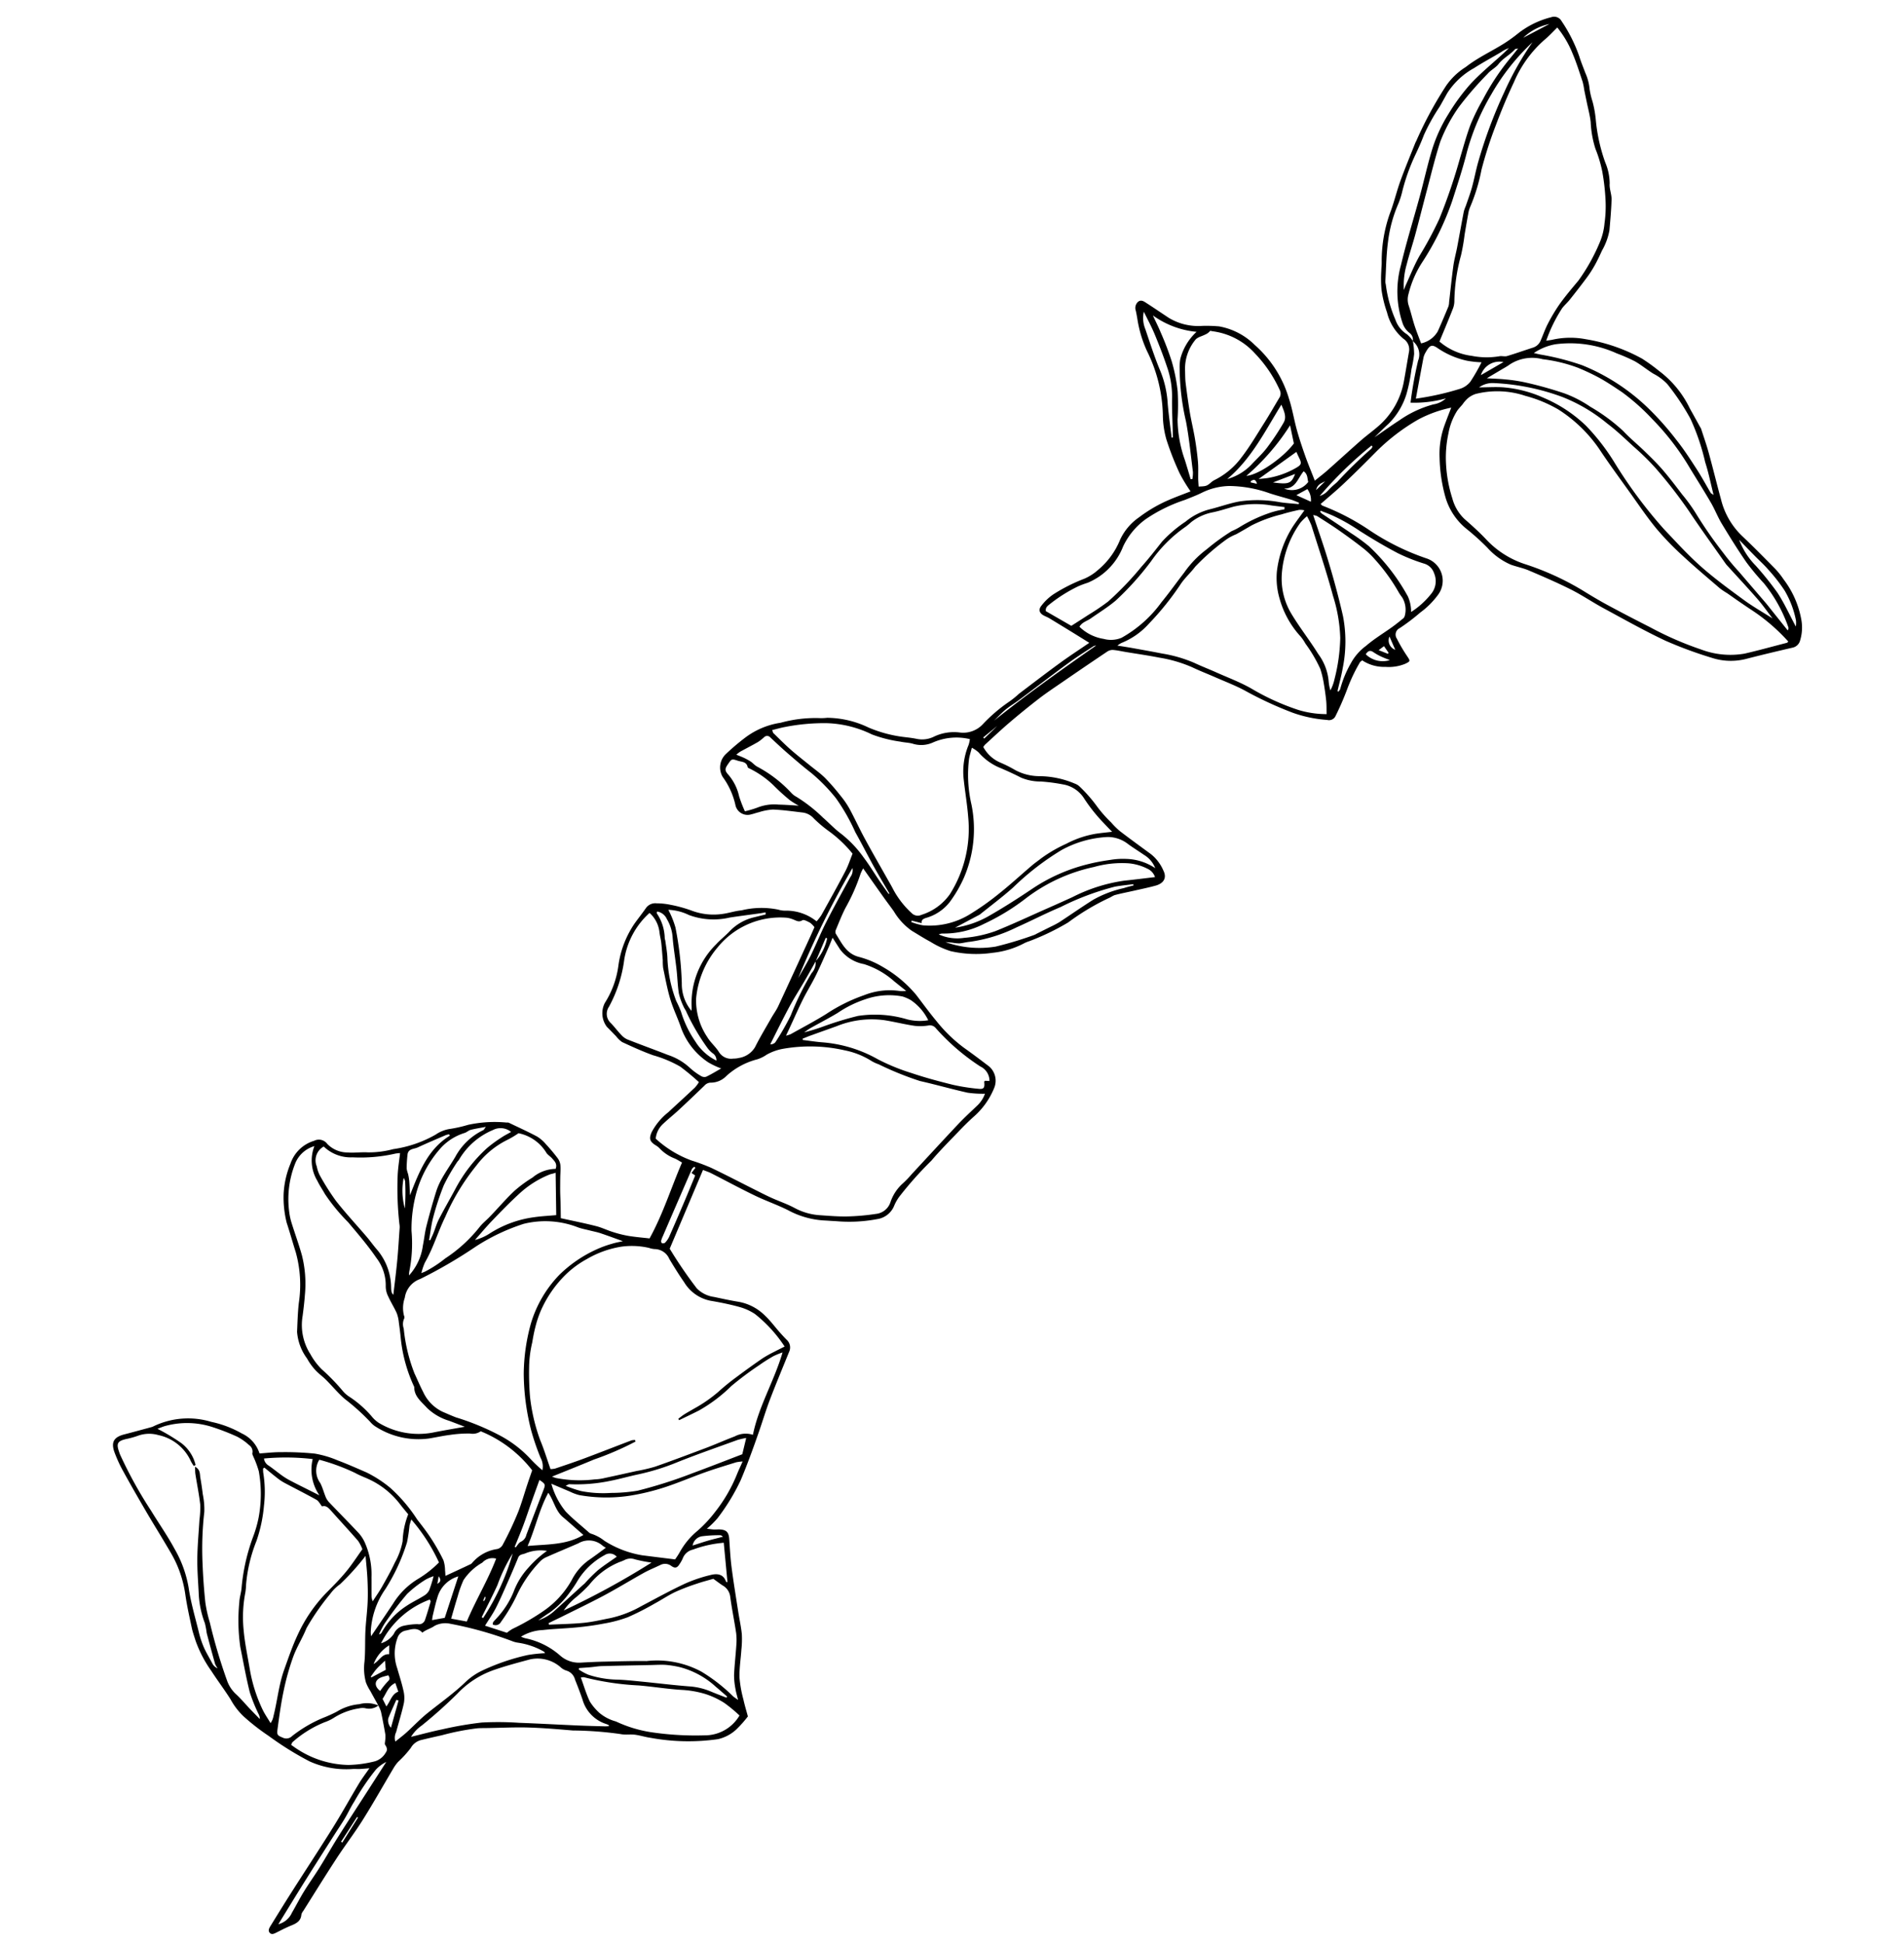 <svg xmlns="http://www.w3.org/2000/svg" width="162.02" height="165.4" viewBox="0 0 162.02 165.4">
  <path id="Path_94175" data-name="Path 94175" d="M511,541.534a3.467,3.467,0,0,0,.439.264,16.179,16.179,0,0,1,2.77,1.526c.569.359,1.175.657,1.772.971a.445.445,0,0,0,.34.051c.835-.436,1.758-.733,2.139-1.769a7.764,7.764,0,0,1,1.054-2,10.442,10.442,0,0,1,2.6-2.6c.787-.5,1.592-.983,2.36-1.516a12.564,12.564,0,0,0,2.475-2.14c.579-.683,1.18-1.348,1.783-2.01a1.614,1.614,0,0,1,1.78-.288,6.489,6.489,0,0,1,2.352,1.983c.368.492.767.963,1.172,1.425.736.84,1.454,1.7,2.242,2.492a30.661,30.661,0,0,0,2.825,2.995,3.757,3.757,0,0,0,.685.474,1.848,1.848,0,0,1,1.04,1.568,12.757,12.757,0,0,1-.137,3.518c-.035.278-.082.553-.123.83a7.318,7.318,0,0,1-1.051,2.962c-.593.917-1.032,1.932-1.592,2.872-.713,1.2-1.483,2.361-2.221,3.544-.125.2-.215.423-.335.664l6.427,3.405a37.7,37.7,0,0,0,3.559-2,2.526,2.526,0,0,0,.856-1.393c.208-.687.425-1.372.6-2.068a4.211,4.211,0,0,1,1.371-2.127c.458-.411.994-.733,1.491-1.1.241-.178.48-.36.71-.552a.878.878,0,0,1,1.052-.112c1.293.661,2.579,1.336,3.885,1.971.86.418,1.752.771,2.626,1.163.709.317,1.415.64,2.116.975.629.3,1.255.608,1.87.936A17.615,17.615,0,0,1,565,558.707a7.681,7.681,0,0,1,.806.976c.054-.273.095-.43.116-.59.023-.178.016-.36.044-.537.085-.535.313-.7.86-.695.815.014,1.632.044,2.446.011,1.273-.053,2.545-.151,3.817-.235.636-.042,1.272-.13,1.908-.137a8.092,8.092,0,0,1,1.3.15c.789.122,1.572.321,2.364.369a10.287,10.287,0,0,0,1.893-.17c.491-.063.976-.167,1.464-.253a9.9,9.9,0,0,1,1.019,1.081,3.385,3.385,0,0,1,.685,1.63,17.751,17.751,0,0,1-.611,5.687c-.1.445-.286.872-.383,1.318-.086.4-.042.832-.162,1.217a30.389,30.389,0,0,0-.655,4.005c-.212,1.235-.432,2.47-.578,3.713-.135,1.145-.177,2.3-.259,3.452-.021.3-.052.6-.058.9a21.08,21.08,0,0,0,.327,3.076q.114.886.247,1.769a1.4,1.4,0,0,0,.6.963,9.353,9.353,0,0,1,1.085,1.176,3.328,3.328,0,0,0,.492.432c1.372.987,2.769,1.94,4.117,2.959,1.063.8,2.052,1.707,3.1,2.53,1.392,1.093,2.811,2.152,4.22,3.223a.808.808,0,0,0,.3.19c.54.09.705.485.845.938s.325.9.5,1.339c.076.194.151.4-.043.542s-.386.014-.545-.1c-.926-.69-1.853-1.379-2.769-2.082-1.719-1.32-3.419-2.666-5.15-3.97-1.144-.861-2.335-1.659-3.494-2.5-.417-.3-.8-.654-1.247-1.022,0,.281,0,.526-.006.769s-.054.477-.055.716a7.562,7.562,0,0,1-.964,3.539,26.955,26.955,0,0,1-2.469,3.287,18.564,18.564,0,0,1-1.826,1.964,5.811,5.811,0,0,1-1.543.983c-.865.445-1.69.965-2.55,1.42a10.477,10.477,0,0,1-2.685,1.115c-.368.078-.735.178-1.107.224-.95.117-1.9.247-2.855.3a9.766,9.766,0,0,0-2.793.556c-.56.2-1.1.471-1.637.729-.967.463-1.923.951-2.893,1.409-1.186.56-2.374,1.115-3.575,1.642a11.517,11.517,0,0,1-1.738.623c-.868.224-1.268-.081-1.415-.965-.131-.785-.275-1.568-.414-2.351a.88.88,0,0,0-.048-.171,6.776,6.776,0,0,1,.043-4.948,9.005,9.005,0,0,1,1.212-2.509,2.811,2.811,0,0,1,1.823-1.349c.014-.611-.008-1.2.048-1.791a25.1,25.1,0,0,1,.377-2.895,8.7,8.7,0,0,1,.737-1.877c.386-.806.82-1.589,1.247-2.375a10.324,10.324,0,0,1,1.463-1.876,13.215,13.215,0,0,1,2.907-2.068c.566-.37,1.138-.735,1.734-1.051a17.064,17.064,0,0,1,1.9-.865,2.908,2.908,0,0,1,.887-.062c.135-.005.27,0,.457.008-.276-.764-.534-1.484-.8-2.2a.35.35,0,0,0-.093-.151,3.438,3.438,0,0,1-1-2.236.712.712,0,0,0-.347-.517,28.255,28.255,0,0,0-2.666-1.551c-.732-.358-1.5-.647-2.246-.97-.384-.165-.765-.338-1.153-.511a10.582,10.582,0,0,0-3.689,4.071,1.2,1.2,0,0,1,.113.919,10.3,10.3,0,0,0-.034,1.722c.023.6.1,1.19.147,1.785a6.739,6.739,0,0,1-1.376,4.416,1.933,1.933,0,0,1-.47.459,18.682,18.682,0,0,0-2.133,1.99c-.543.526-1.177.956-1.758,1.445-.32.269-.593.6-.926.847a5.022,5.022,0,0,1-1.018.6,4.388,4.388,0,0,1-2.331.65c-.81-.106-1.624-.2-2.424-.36a10.346,10.346,0,0,0-4.329-.121c-.854.191-1.715.348-2.566.55a8.831,8.831,0,0,1-2.493.045,7.7,7.7,0,0,1-2.49-.8,3.047,3.047,0,0,1-1.768-2.177.884.884,0,0,1,.359-1.089,2.4,2.4,0,0,0,.878-1.657c.1-.56.057-1.147.142-1.712a8.019,8.019,0,0,0-.085-2.185,10.167,10.167,0,0,0-.918-3.708,2.875,2.875,0,0,1-.377-1.306,11.587,11.587,0,0,0-.211-1.526,10.692,10.692,0,0,1,.094-3.272.5.5,0,0,1,.027-.175c.455-.769.894-1.549,1.383-2.3a3.132,3.132,0,0,1,.725-.7,15.085,15.085,0,0,1,1.273-.891,1.207,1.207,0,0,1,.609-.175c.357,0,.713.071,1.069.107s.715.07,1.073.1.715.037,1.072.06c.414.026.827.059,1.276.092.319-1.012.6-1.981.933-2.933.161-.466.425-.895.613-1.353a9.863,9.863,0,0,0,.45-1.289c.157-.614.263-1.241.377-1.8-1.974-1.325-4.127-2.2-6.193-3.314-.164.241-.3.411-.4.6a3.518,3.518,0,0,1-.971,1.2,1.52,1.52,0,0,0-.284.307c-.37.489-.628.525-1.154.234a5.368,5.368,0,0,1-1.554-1.551c-.632-.811-1.253-1.63-1.892-2.436a2.961,2.961,0,0,0-.432-.383,20.693,20.693,0,0,0-1.456,1.473,10.146,10.146,0,0,0-1.162,2.215c-.4.863-.872,1.7-1.346,2.523a2.14,2.14,0,0,1-.539.469c-.289.239-.583.471-.867.714a1.923,1.923,0,0,1-2.033,0,7.817,7.817,0,0,0-3-1.416,8.348,8.348,0,0,1-3.511-1.694c-.42-.358-.818-.741-1.243-1.093a.97.97,0,0,1-.313-.917,5.965,5.965,0,0,1,.224-1.161,11.643,11.643,0,0,1,.637-1.727,5.294,5.294,0,0,0,.527-2.667c-.026-.534-.162-1.065-.16-1.6a7.107,7.107,0,0,1,.212-3.128,1.942,1.942,0,0,0,.141-.638,4.119,4.119,0,0,1,1.134-2.519,4.29,4.29,0,0,0-.5-.459c-1.17-.792-2.34-1.586-3.53-2.349-.449-.288-.95-.494-1.438-.744a10.554,10.554,0,0,0-2.127,1.894,10.939,10.939,0,0,1-1.145,1.13,1.522,1.522,0,0,0-.579.871c-.173.839-.371,1.676-.48,2.524a4.923,4.923,0,0,0,.126,1.232c.029.217.093.429.12.646a1.055,1.055,0,0,1-.93,1.276,6.4,6.4,0,0,0-2.456.868,1.577,1.577,0,0,1-1.891-.413,19.324,19.324,0,0,1-1.246-1.751,6.63,6.63,0,0,1-1.021-3.148,11.154,11.154,0,0,1-.114-3.275,4.485,4.485,0,0,0,.039-.717,8.275,8.275,0,0,1,1.134-3.43,11.143,11.143,0,0,0,1.084-3.024c.068-.332.138-.664.236-.987a2.262,2.262,0,0,0-.067-1.469,3.942,3.942,0,0,1-.152-2.237,2.284,2.284,0,0,0-.522-1.975,13.544,13.544,0,0,1-1.733-2.425,7.8,7.8,0,0,0-.594-.882c-.774-1.23-1.555-2.457-2.305-3.7-.509-.844-.972-1.715-1.492-2.639-.353.472-.67.893-.985,1.316q-.692.933-1.38,1.871c-.094.128-.168.271-.249.408-.251.424-.575.507-.908.169a4.373,4.373,0,0,1-.853-1.077,14.438,14.438,0,0,1-1.085-2.709,4.277,4.277,0,0,0-.653-1.261,6.523,6.523,0,0,0-2.409-2.1,4.752,4.752,0,0,1-1.743-1.761,12.239,12.239,0,0,1-1.226-2.577c-.221-.656-.4-1.328-.594-1.987a13.927,13.927,0,0,1-1.6.788,24.178,24.178,0,0,1-2.971.874,7.839,7.839,0,0,1-2.141.118,12.825,12.825,0,0,0-5.494.869,10.258,10.258,0,0,1-2.8.582c-.238.019-.477.04-.713.072a.7.7,0,0,1-.744-.269c-.174-.272.025-.5.183-.7.465-.6.943-1.182,1.413-1.775a4.847,4.847,0,0,0,.929-2.781,11.954,11.954,0,0,1,.168-1.425,5.721,5.721,0,0,1,1.831-2.874,9.792,9.792,0,0,1,4.826-2.511c.889-.209,1.812-.27,2.712-.437.761-.142,1.515-.325,2.265-.519.691-.179,1.373-.4,2.151-.623-.272-.4-.508-.778-.771-1.134-.757-1.023-1.533-2.033-2.286-3.059-.366-.5-.684-1.031-1.045-1.533a6.586,6.586,0,0,0-3.706-2.576c-.787-.217-1.579-.416-2.368-.625a1.087,1.087,0,0,0-1.19.357,4.222,4.222,0,0,1-2.361,1.2,10.013,10.013,0,0,1-1.951.3,10.659,10.659,0,0,1-1.6-.122c-.257-.025-.511-.084-.769-.1a12.092,12.092,0,0,1-4.3-1.175c-.8-.367-1.634-.645-2.428-1.015-1.046-.486-2.068-1.022-3.1-1.539-.088-.044-.166-.11-.256-.15a32.661,32.661,0,0,1-4.33-2.86,5.713,5.713,0,0,1-1.481-1.837c-.735-1.124-1.163-2.395-1.787-3.569a12.924,12.924,0,0,0-.677-1.122,7.511,7.511,0,0,1-1.121-2.92.723.723,0,0,1,.406-.846,12.866,12.866,0,0,1,3.139-1.245c.487-.106.963-.258,1.444-.391a4.277,4.277,0,0,1,1.395-.238,6.381,6.381,0,0,0,1.059-.154,9.239,9.239,0,0,1,1.544-.142,14.746,14.746,0,0,0,3.722-.486,4.64,4.64,0,0,1,1.822-.219c.437.079.914-.091,1.362-.042.87.1,1.734.259,2.6.408a5.389,5.389,0,0,1,1.667.785c.417.234.831.477,1.226.746a9.825,9.825,0,0,1,.986.773c.579.513,1.144,1.041,1.706,1.574.231.219.421.482.656.7a12.645,12.645,0,0,0,2.646,1.6c-.018-.246-.015-.424-.046-.6a7,7,0,0,1,.214-2.767,14.912,14.912,0,0,1,2.059-4.618,15.415,15.415,0,0,1,1.171-1.353,8.675,8.675,0,0,1,3.417-2.335c.544-.248,1.091-.487,1.637-.73a.941.941,0,0,1,.164-.074c.7-.159,1.391-.338,2.095-.467,1.352-.248,2.711-.454,4.063-.7a6.418,6.418,0,0,0,3.207-1.493c1-.889,2.033-1.741,3.065-2.592a6.928,6.928,0,0,1,.948-.626,7.988,7.988,0,0,1,3.534-1.2,3.746,3.746,0,0,1,1.759.256.837.837,0,0,1,.557.705c.187,1.322.381,2.643.6,3.96a5.24,5.24,0,0,1-.355,2.989,34.794,34.794,0,0,1-1.784,3.773c-.99,1.7-2.107,3.332-3.194,4.977-.591.9-1.275,1.732-1.838,2.643-.688,1.114-1.309,2.27-1.926,3.425-.252.471-.4.995-.624,1.483a5.742,5.742,0,0,1-1.63,1.88,20.724,20.724,0,0,0-1.662,1.541,5.4,5.4,0,0,1-3.033,1.649,13.466,13.466,0,0,1-3.264.182,7.159,7.159,0,0,1-2.717-.658c-.47-.219-.934-.45-1.448-.7a10.383,10.383,0,0,0,.766,2.889,17.076,17.076,0,0,0,2.356,3.731c.847,1,1.688,2,2.5,3.027.545.684,1.042,1.407,1.578,2.138.063-.061.136-.1.164-.165a19.786,19.786,0,0,1,2.406-3.767,20.537,20.537,0,0,0,2.816-4.62,2,2,0,0,1,3.216-.694,6.931,6.931,0,0,1,1.331,1.6,16.938,16.938,0,0,1,1.175,1.867.605.605,0,0,0,.863.316,13.115,13.115,0,0,0,1.561-.74c.437-.236.455-.259.634.21a3.662,3.662,0,0,1,.118,1.7,3.379,3.379,0,0,1-.726,1.928c.063.089.095.171.154.211a14.46,14.46,0,0,0,2.216,1.294,23.716,23.716,0,0,1,2.2,1.2.611.611,0,0,1,.221.7,11.058,11.058,0,0,1-.852,2.843,31.6,31.6,0,0,1-2.282,3.975c-.484.749-.877,1.558-1.306,2.343-.344.629-.659,1.275-1.023,1.891a11.6,11.6,0,0,0-1.062,2.72c-.267.918-.482,1.85-.721,2.776-.094.367-.213.729-.276,1.1a.83.83,0,0,0,.1.5q1.14,2.067,2.305,4.121c.382.676.754,1.359,1.173,2.012q.87,1.356,1.806,2.67c.542.761,1.123,1.494,1.69,2.237a1.433,1.433,0,0,0,.189.17,2.968,2.968,0,0,0,1.457-1.343,10.726,10.726,0,0,1,.743-1.2,4.391,4.391,0,0,0,.692-2.016,7.81,7.81,0,0,1,.877-2.9,1.219,1.219,0,0,1,.267-.384,12.279,12.279,0,0,1,1.877-1.376,10.794,10.794,0,0,0,1.434-1.062,6.375,6.375,0,0,0,.809-.688c.739-.808,1.457-1.634,2.178-2.458a3.627,3.627,0,0,1,1.5-.932c.621-.239,1.065.073,1.195.781.108.588.177,1.183.258,1.775.078.571.137,1.146.233,1.714.036.21.172.4.231.609a20.068,20.068,0,0,0,1.751,3.588,20.661,20.661,0,0,1,1.3,3.438,2.877,2.877,0,0,0,.118.4,7.393,7.393,0,0,1,.593,2.795,9.7,9.7,0,0,1-.454,3.545,7.536,7.536,0,0,1-.941,1.64c-.334.515-.711,1-1.072,1.5a5.367,5.367,0,0,1-1.78,1.376c-.409.239-.808.493-1.216.733C512.8,540.487,511.945,540.983,511,541.534Zm7.512,4.722a4.173,4.173,0,0,0-1.849-1.146l-.064.111,1.914,1.021c.521.358,1.047.711,1.564,1.076.713.5,1.4,1.04,2.133,1.518.988.648,2,1.255,3.007,1.879a.52.52,0,0,0-.136-.448,22.3,22.3,0,0,0-2.151-1.5,24.5,24.5,0,0,1-3.443-2.087A1.3,1.3,0,0,0,518.512,546.256Zm-48.136-55.23a6.761,6.761,0,0,1,1.11-.01,10.364,10.364,0,0,1,1.263.337,14.035,14.035,0,0,1,2.053.6,6.066,6.066,0,0,1,2.433,1.777c.3.4.625.775,1.023,1.264-.463-.818-.877-1.516-1.257-2.232a9.234,9.234,0,0,1-1.1-3.008,2.012,2.012,0,0,0-.415-1.1,9.887,9.887,0,0,1,.1,3.028,34.267,34.267,0,0,1-3.5-.951,1.429,1.429,0,0,0-1.576.19c-.047.037-.1.071-.144.107a.7.7,0,0,0-.7.227,1.787,1.787,0,0,1-.922.52,8.379,8.379,0,0,1-4.881-.3c-1.929-.637-3.812-1.414-5.72-2.116-1.234-.454-2.491-.846-3.712-1.33a12.748,12.748,0,0,1-3.007-1.685,17.344,17.344,0,0,1-2.359-2.061c-.872-.95-1.6-2.034-2.389-3.059-.133-.172-.274-.338-.411-.507a2.713,2.713,0,0,0,.282.687c.388.805.742,1.628,1.157,2.419a6.335,6.335,0,0,0,1.932,2.46c.362.246.727.487,1.085.738A16.57,16.57,0,0,0,453,488.562c.539.258,1.063.552,1.58.852a17.045,17.045,0,0,0,2.971,1.378,6.95,6.95,0,0,1,1.1.457,11.593,11.593,0,0,0,3.133,1.149c1.106.247,2.242.358,3.365.524a1.559,1.559,0,0,0,.237-.02,10.961,10.961,0,0,0,3.053-.553,2.364,2.364,0,0,0,1.323-.868A2.5,2.5,0,0,1,470.375,491.026ZM578.35,588.839a1.283,1.283,0,0,1,.129,1.143,1.365,1.365,0,0,0-.026.532,5.5,5.5,0,0,0,.631,2.229,3.728,3.728,0,0,1,.286.777,9.38,9.38,0,0,0,1.442,2.859c.038.057.125.082.228.146.149-.179.292-.338.42-.508a8.222,8.222,0,0,0,1.707-4.2,9.906,9.906,0,0,0-.117-2.3,1.594,1.594,0,0,0-.66-.959c-.213-.19-.428-.128-.659,0-.082.046-.226-.018-.342-.032a2.56,2.56,0,0,0-.521-.064c-.656.054-1.311.12-1.964.2a2.978,2.978,0,0,0-.556.182c-.427.19-.854.381-1.282.568a4.164,4.164,0,0,1-.76.31,4.523,4.523,0,0,1-1.772-.031c-.86-.155-1.741-.187-2.608-.308-.807-.112-1.6-.294-2.413-.4-.651-.087-1.31-.128-1.967-.155-.631-.026-1.264-.01-1.972-.012a20.839,20.839,0,0,1,2.22,2.381,3.592,3.592,0,0,0,.76.912,20.275,20.275,0,0,0,2.7,2.245c.794.4,1.514.957,2.319,1.335a21.112,21.112,0,0,0,2.784,1.056c1.064.326,2.154.574,3.241.816.515.115.544.047.787-.413a.687.687,0,0,0-.089-.775,11.244,11.244,0,0,1-1.3-2.732,11.881,11.881,0,0,0-.434-1.239,4.379,4.379,0,0,1-.465-1.96A2.486,2.486,0,0,1,578.35,588.839Zm-27.409-37.1a11.686,11.686,0,0,0-2.982,2.278,4.584,4.584,0,0,0-.7,1.24c-.3.8-.542,1.628-.758,2.456a3.38,3.38,0,0,1-1.771,2.074c-.671.387-1.366.733-2.061,1.074a1.377,1.377,0,0,0-.954,1.185,1.9,1.9,0,0,1-.14.456,6.513,6.513,0,0,0-.309,2.355,8.444,8.444,0,0,0,.788,2.987,8.263,8.263,0,0,0,1.137,1.884,9.848,9.848,0,0,0,2.97,2.449,9.29,9.29,0,0,0,1.258.54c.43.155.872.276,1.315.391a9.631,9.631,0,0,0,2.1.448,23.769,23.769,0,0,0,2.493.138,15.736,15.736,0,0,0,3.711-.534c.829-.266,1.687-.443,2.553-.666a1.849,1.849,0,0,0-.012-.4c-.207-.852-.411-1.707-.645-2.552-.383-1.38-.789-2.754-1.179-4.132a1.068,1.068,0,0,1,0-.3l.132-.028a25.676,25.676,0,0,1,1.214,3.652c.389,1.214.752,2.437,1.137,3.687.054-.114.1-.2.139-.292a10.6,10.6,0,0,0,.415-3.3,4.316,4.316,0,0,0-.048-.89c-.11-.908-.233-1.815-.353-2.722a13.927,13.927,0,0,0-.228-1.6c-.381-1.5-.8-2.987-1.215-4.474-.237-.84-.525-1.666-.761-2.506a1.984,1.984,0,0,1,0-1.556c-2.382-.7-4.384-2.195-6.763-3.123a6.477,6.477,0,0,0,.247.8,14.076,14.076,0,0,0,.656,1.266,27.063,27.063,0,0,0,1.571,2.533,13.013,13.013,0,0,1,1.824,2.911c.235.583.452,1.173.677,1.761l-.125.059c-.11-.178-.232-.35-.327-.535-.146-.282-.269-.575-.409-.86a12.031,12.031,0,0,0-1.232-2.173,19.13,19.13,0,0,1-1.137-1.678q-.724-1.164-1.4-2.358a9.992,9.992,0,0,1-.459-1.025C551.2,552.4,551.094,552.122,550.941,551.739Zm-52.306-90.311a16.1,16.1,0,0,0-3.011,2.96c-.284.356-.574.708-.864,1.06-.226.274-.46.543-.686.818a6.619,6.619,0,0,1-.446.557c-1.007.981-2,1.978-3.044,2.92a24.5,24.5,0,0,1-2.5,2.029c-1.046.719-2.163,1.334-3.257,1.981-1.3.766-2.58,1.551-3.9,2.267a12.1,12.1,0,0,0-3.664,3.177,11.3,11.3,0,0,0-1.4,2.693,7.51,7.51,0,0,0-.532,4.21,2.015,2.015,0,0,0,.339.733,3.018,3.018,0,0,0,.444.451c.167.166.322.348.5.5a5.314,5.314,0,0,0,1.865.914,9.675,9.675,0,0,0,2.7.432,11.556,11.556,0,0,0,2.84-.284,3.734,3.734,0,0,0,1.815-.866c.618-.592,1.246-1.181,1.917-1.709a7.834,7.834,0,0,0,2.367-3.093,23.59,23.59,0,0,1,2.61-4.627c.5-.672.993-1.347,1.453-2.045.755-1.146,1.49-2.305,2.215-3.47a27.992,27.992,0,0,0,2.257-4.141,7.061,7.061,0,0,0,.68-3.664c-.17-1.224-.4-2.44-.6-3.659C498.722,461.517,498.668,461.475,498.635,461.428Zm33.727,99.7a9.148,9.148,0,0,0,2.125-2.887,16.028,16.028,0,0,1,.77-1.616c.709-1.2,1.461-2.377,2.193-3.565.271-.44.549-.878.8-1.329.34-.608.622-1.25,1-1.835a5.23,5.23,0,0,0,.809-2.041c.121-.789.264-1.578.318-2.372a18.914,18.914,0,0,0,0-2.447,1.462,1.462,0,0,0-.862-1.328,3.709,3.709,0,0,1-1.533-1.21,8.456,8.456,0,0,0-.709-.811c-1.311-1.45-2.631-2.891-3.93-4.351-.5-.563-.956-1.167-1.43-1.754a2.575,2.575,0,0,0-.913-.7,9.177,9.177,0,0,1-.216,1.462c-.421,1.328-.922,2.631-1.346,3.958a26.712,26.712,0,0,1-1.725,3.378,3.158,3.158,0,0,1-.324.569,6.7,6.7,0,0,0-1.1,2.173,13.3,13.3,0,0,0-.6,5.185,4.442,4.442,0,0,0,.381,1.49,2.976,2.976,0,0,1,.322.821,6.214,6.214,0,0,0,1.187,2.756A1.835,1.835,0,0,1,528.03,556a.727.727,0,0,0,.2.6c.64.792,1.276,1.587,1.9,2.39.352.453.666.936,1.024,1.383A1.946,1.946,0,0,0,532.362,561.125Zm-61.745-72.35a5.205,5.205,0,0,0,1.455-2.635,6.519,6.519,0,0,0,.239-2.339c-.023-.212.083-.443.041-.648-.156-.761-.354-1.513-.525-2.271a1.051,1.051,0,0,0-.579-.715c-.455-.245-.93-.456-1.362-.735a14.192,14.192,0,0,1-1.584-1.155c-.632-.546-1.221-1.142-1.814-1.732a16.078,16.078,0,0,0-3.048-2.077,5.332,5.332,0,0,0-1.626-.565,10.283,10.283,0,0,0-1.888-.255,18.787,18.787,0,0,0-2.5.062,10.92,10.92,0,0,0-1.98.41,8.754,8.754,0,0,1-2.307.206c-.572.013-1.143.12-1.714.185-.354.041-.707.085-1.061.124a5.757,5.757,0,0,0-.706.077c-.827.2-1.663.38-2.471.644a8.521,8.521,0,0,0-2.308,1.1c.334.411.675.776.952,1.183a9.97,9.97,0,0,0,3.365,2.9c1.15.674,2.337,1.293,3.54,1.865a34.643,34.643,0,0,0,3.63,1.531,15.516,15.516,0,0,1,3.041,1.22,2.5,2.5,0,0,0,.612.235c.572.161,1.147.308,1.722.458a16.8,16.8,0,0,1,1.731.459,15.555,15.555,0,0,0,3.892.909,1.861,1.861,0,0,1,.621.2C468.837,487.841,469.679,488.287,470.617,488.775Zm89.012,84.411a1.551,1.551,0,0,0-1.077.066,20.619,20.619,0,0,1-2.437.6,19.927,19.927,0,0,1-4.82.2,16.5,16.5,0,0,1-4.127-.955,10.073,10.073,0,0,1-4-2.825,11.024,11.024,0,0,1-1.873-3.363,9.033,9.033,0,0,1-.35-1.325c-.065-.291-.088-.592-.134-.916-.3.652-.582,1.243-.843,1.843-.125.289-.21.6-.314.893-.11.315-.2.64-.336.943a7.659,7.659,0,0,0-.714,4.588,16.962,16.962,0,0,0,1.574,4.239,40.259,40.259,0,0,1,2.337,4.961,1.987,1.987,0,0,0,1.472,1.437,2.637,2.637,0,0,0,1.516.2.3.3,0,0,1,.23,0,1.142,1.142,0,0,0,.86.119,14.2,14.2,0,0,0,3.887-.581c.542-.2,1.092-.372,1.623-.594a3.444,3.444,0,0,0,1.816-1.481c.2-.367.4-.733.586-1.11a21.4,21.4,0,0,1,1.834-3.549,9.864,9.864,0,0,1,2.327-2.528A10.234,10.234,0,0,0,559.629,573.186ZM498.6,548.222c.15-.041.22-.04.259-.074.513-.443,1.038-.876,1.528-1.343.515-.491,1-1.016,1.494-1.526.387-.4.747-.828,1.17-1.185a17.879,17.879,0,0,1,1.579-1.151,7.555,7.555,0,0,1,1.182-.678c.891-.387,1.81-.71,2.7-1.1,1.182-.511,2.348-1.058,3.521-1.588.326-.148.647-.307.979-.437a7.57,7.57,0,0,0,2.147-1.395.724.724,0,0,0,.207-.809,4.644,4.644,0,0,0-1.533-2.557,10.4,10.4,0,0,0-6.41-2.128c-1.053-.011-2.107.077-3.161.1a5.89,5.89,0,0,1-2.944-.668,2.731,2.731,0,0,0-.484-.152,4.956,4.956,0,0,0,0,3.125,2.419,2.419,0,0,1-.035,1.751c-.128.331-.16.7-.268,1.037a11.154,11.154,0,0,1-.824,2.361,9.344,9.344,0,0,0-1.288,3.742,17.38,17.38,0,0,0,.015,3.571C498.468,547.472,498.538,547.82,498.6,548.222Zm-14.675-46.746a1.533,1.533,0,0,0-.079.444c.067.511.141,1.023.251,1.526a11.8,11.8,0,0,0,.722,2.642q.322.672.627,1.352a4.062,4.062,0,0,0,.371.871,19.49,19.49,0,0,0,2.069,2.835c.474.423.861.949,1.352,1.349a24.08,24.08,0,0,1,3.146,3.011,6.287,6.287,0,0,1,1.421,2.457,2.413,2.413,0,0,0,.195.369c.117-.466.2-.807.29-1.146.236-.865.467-1.732.718-2.593a11.542,11.542,0,0,1,1.026-2.65c.341-.583.637-1.192.965-1.782.531-.956,1.005-1.951,1.623-2.848a20.149,20.149,0,0,0,2.168-3.829,8.138,8.138,0,0,0,.569-2.378c-.4-.025-.775-.071-1.147-.065-.558.01-1.116.043-1.671.092a8.011,8.011,0,0,0-1.054.17,12.091,12.091,0,0,0-2.258,1.073,3.943,3.943,0,0,0-.627.348,7.9,7.9,0,0,1-3.455,1.525,6.187,6.187,0,0,1-2.259.011,9.117,9.117,0,0,1-3.658-1.67C484.8,502.249,484.393,501.877,483.925,501.476Zm71.442,77.968c-.192.4-.408.839-.622,1.284a4.584,4.584,0,0,1-1.268,1.79c-.552.412-1.049,1-1.859.918a12.842,12.842,0,0,1-4.2.782q-.682.006-1.363.045a3.07,3.07,0,0,0-.817.108c-.5.173-.98.424-1.484.6a1.911,1.911,0,0,1-.876.136,3.794,3.794,0,0,0-2.466.575c-1.128.631-2.184,1.395-3.246,2.137a16.1,16.1,0,0,1-2.549,1.751c-.4.178-.782.4-1.19.552a3.35,3.35,0,0,1-2.961-.009,2.515,2.515,0,0,0,1.414,1.8,8.2,8.2,0,0,0,4,.823,5.555,5.555,0,0,0,.887-.109c.953-.208,1.9-.465,2.854-.644a9.925,9.925,0,0,1,3.4.043c.59.094,1.176.219,1.759.347a4.594,4.594,0,0,0,3.3-.382,5.56,5.56,0,0,0,1.357-.846,17.674,17.674,0,0,1,1.937-1.584,2.573,2.573,0,0,0,.534-.477,9.046,9.046,0,0,1,1.839-1.788,2.681,2.681,0,0,0,.661-.6,6.551,6.551,0,0,0,1.219-4.455C555.522,581.3,555.45,580.351,555.367,579.444Zm1.246,23.106.067.167c-.136.067-.268.144-.408.2a3.92,3.92,0,0,0-2.473,2.568,2.816,2.816,0,0,0-.106,1.687,7.282,7.282,0,0,1,.2,1.053c.106.76.3.9,1.021.716.077-.02.156-.035.232-.059a36.493,36.493,0,0,0,5.013-2.221c1.14-.566,2.246-1.208,3.413-1.71a9.9,9.9,0,0,1,3.367-.9c1.281-.073,2.552-.332,3.824-.53a8.059,8.059,0,0,0,1.331-.308c.49-.164.955-.4,1.435-.6a.89.89,0,0,0,.48-.424,2.15,2.15,0,0,1-.381.182c-.9.167-1.8.333-2.7.484a7.067,7.067,0,0,0-.83.079,8.106,8.106,0,0,1-2.653.3c-.974-.036-1.952-.041-2.92-.139-1.085-.109-2.16-.307-3.24-.466A7.712,7.712,0,0,0,560,602.45c-.873.023-1.744.124-2.616.184-.183.013-.37-.013-.633-.024.291-.442.656-.343.971-.369q.712-.06,1.428-.084a6.37,6.37,0,0,1,1.49,0,27.7,27.7,0,0,0,4.384.534c1.109.053,2.222.073,3.332.051a11.533,11.533,0,0,0,1.709-.231,46.161,46.161,0,0,0,5.039-1.026,2.886,2.886,0,0,0,1.2-.633c.409-.378.873-.7,1.311-1.045.339-.27.672-.545,1.008-.818a.914.914,0,0,0-.411.059,14,14,0,0,1-1.927.591c-1.3.209-2.611.321-3.918.471a15.922,15.922,0,0,1-3.806-.25c-.41-.051-.8-.235-1.211-.3a16.656,16.656,0,0,1-4.232-1.355,10.3,10.3,0,0,0-1.554-.6,10.916,10.916,0,0,0-3.955-.366,8.239,8.239,0,0,0-1.192.322c-.131.036-.281.12-.392.086a.664.664,0,0,0-.7.218,4.679,4.679,0,0,0-.807.954,19.513,19.513,0,0,0-1,2.029,7.015,7.015,0,0,0-.448,3.931c.039.244.123.481.19.735a16.719,16.719,0,0,1,1.389-1.914A3.309,3.309,0,0,1,556.613,602.55Zm.73-5.813.074.124c.116,0,.233.019.349.011a10.034,10.034,0,0,1,2.793.182,12.405,12.405,0,0,1,2.955.905,12.859,12.859,0,0,0,3.613,1.2,5.179,5.179,0,0,1,.648.116,11.012,11.012,0,0,0,3.185.426c1.132,0,2.265-.145,3.4-.235a13.011,13.011,0,0,0,3.43-.763c.433-.158.837-.394,1.254-.594a1.458,1.458,0,0,0-.575-.3c-1.275-.446-2.609-.679-3.858-1.254-.973-.448-1.95-.875-2.876-1.417a12.729,12.729,0,0,1-3.386-2.8c-.511-.608-1.029-1.214-1.595-1.77-.551-.541-1.166-1.016-1.766-1.532a3.369,3.369,0,0,0-.739.3c-.919.668-1.817,1.366-2.727,2.047-.279.208-.548.41-.461.755-.231.156-.479.244-.6.419-.579.854-1.121,1.735-1.684,2.6a4.134,4.134,0,0,1-.442.554C558.011,596.061,557.674,596.4,557.343,596.737Zm-41.561-58.924.117.045a5.173,5.173,0,0,0,.37-.974,6.531,6.531,0,0,0-.544-3.959,22.562,22.562,0,0,0-1.551-2.676c-.691-1.047-1.459-2.042-2.187-3.065-.184-.258-.337-.538-.512-.8a11.86,11.86,0,0,1-1.058-2.252,8.407,8.407,0,0,1-.631-2.593c-.027-.452-.029-.905-.043-1.379-.283.23-.537.441-.8.645a14.168,14.168,0,0,1-2.185,1.456,2.655,2.655,0,0,0-1.346,1.54,15.336,15.336,0,0,0-.46,2.033,4.268,4.268,0,0,1-.477,1.649c-.332.519-.633,1.058-.929,1.6a4.845,4.845,0,0,1-1.523,1.809,2.737,2.737,0,0,0-.445.536c.384.134.657.253.942.324a11.168,11.168,0,0,0,3.869.13,10.424,10.424,0,0,1,6.18,1.2,10.987,10.987,0,0,1,1.94,1.379,3.91,3.91,0,0,1,1.154,2.118c.056.234.126.417.412.4Zm57.793,38.423a2.385,2.385,0,0,0,.163-.341,6.411,6.411,0,0,1,1.718-2.826,2.414,2.414,0,0,0,.762-1.7c.021-.717.05-1.435.1-2.151.074-1.151.143-2.3.256-3.45a7.956,7.956,0,0,1,1.315-4.581,14.518,14.518,0,0,1,2.31-2.482c.091-.084.165-.187.349-.4-.419.063-.688.124-.959.14a6.241,6.241,0,0,1-1.189.015c-.829-.109-1.65-.281-2.477-.408a5.081,5.081,0,0,0-1.068-.079c-1.05.063-2.1.189-3.146.234a1.265,1.265,0,0,0-.986.568c-.179.223-.371.434-.626.73.084.42.166.929.29,1.427a17.716,17.716,0,0,0,.54,1.889c.235.632.568,1.226.835,1.846a23.175,23.175,0,0,1,.958,2.379,11.439,11.439,0,0,1,.362,2.11c.079.748.112,1.5.12,2.255.01.977-.051,1.955-.028,2.931A3.9,3.9,0,0,0,573.575,576.236ZM515.617,546.1a1.969,1.969,0,0,0-.413.347c-.124.2-.328.492-.261.625.169.331-.02.521-.131.764a2.121,2.121,0,0,0-.2.551,6.851,6.851,0,0,0,1.983,6.054,7.829,7.829,0,0,0,4.2,2.222,5.577,5.577,0,0,0,3.344-.662c.478-.232.873-.632,1.347-.875a1.214,1.214,0,0,0,.669-1.168,1.888,1.888,0,0,0-.011-.476,1.945,1.945,0,0,0-.788-1.448c-.812-.5-1.583-1.064-2.368-1.606-.311-.214-.6-.471-.921-.659-1.874-1.081-3.757-2.148-5.637-3.219C516.168,546.4,515.906,546.257,515.617,546.1Zm-34.493-35.829c.033-.668.02-.7-.287-1.13a1.381,1.381,0,0,1-.165-.315,6.372,6.372,0,0,0-1.709-2.416c-.861-.792-1.824-1.473-2.756-2.185-.647-.494-1.317-.959-1.978-1.435a.657.657,0,0,0-.674-.117,11.063,11.063,0,0,0-3.27,1.813,5.866,5.866,0,0,0-2.2,3.364,2.639,2.639,0,0,1-.078.28,1.088,1.088,0,0,1,.291.472c.116.29.16.659.367.854a3.878,3.878,0,0,0,2.51,1.1c.358.018.718.057,1.076.044.854-.032,1.708-.074,2.559-.141.732-.058,1.46-.174,2.192-.232.674-.053,1.352-.087,2.028-.086.492,0,.984.074,1.477.109C480.7,510.26,480.894,510.261,481.123,510.268Zm79.245,45.883a3.835,3.835,0,0,0,.021.547c.2.91.389,1.825.623,2.726.31,1.192.7,2.363.975,3.562a19.713,19.713,0,0,1,.445,2.948,13.234,13.234,0,0,1-.424,4.308,4.036,4.036,0,0,1-.377.79c-.24.462-.488.921-.794,1.495a6.436,6.436,0,0,0,2.478-1.02c.662-.541,1.256-1.165,1.877-1.755a.588.588,0,0,0,.179-.237,3.494,3.494,0,0,1,.695-1.061,8.6,8.6,0,0,0,1.51-3.095c.193-.892.384-1.785.592-2.757a6.367,6.367,0,0,0-.58-.453,6.312,6.312,0,0,1-1.683-1.669,10.919,10.919,0,0,0-1.472-1.633,13.018,13.018,0,0,0-3.012-2.12C561.1,556.569,560.8,556.387,560.368,556.151Zm-86.284-71.12c.093-.632.144-1.122.241-1.6a13.406,13.406,0,0,1,.412-1.682,32.88,32.88,0,0,1,1.2-3.182,10.083,10.083,0,0,1,1.336-2.109,15.34,15.34,0,0,1,2.286-2.594c.658-.515,1.244-1.121,1.878-1.668.556-.48,1.113-.963,1.708-1.391.726-.523,1.487-1,2.244-1.479a14.117,14.117,0,0,1,1.844-1.089,36.554,36.554,0,0,0,3.408-1.959,20.489,20.489,0,0,0,1.717-1.192c.941-.671,1.877-1.349,2.817-2.02.244-.174.5-.334.746-.5l1.76-1.171a.292.292,0,0,0-.262-.078,12.48,12.48,0,0,0-3.9,1.741,20.95,20.95,0,0,1-1.907,1.328c-1.123.64-2.279,1.225-3.44,1.795-.605.3-1.264.485-1.875.772-1.042.49-2.066,1.019-3.1,1.532a21.571,21.571,0,0,0-4.418,2.814,18.306,18.306,0,0,0-2.519,2.377c-.472.587-.948,1.174-1.37,1.8a19.319,19.319,0,0,0-1.018,1.744,12.834,12.834,0,0,0-.99,2.934,3.487,3.487,0,0,0,.207,2.839c.155.252.266.531.4.8C473.664,484.158,473.842,484.53,474.084,485.031Zm107.73,84.416h-.088a1.844,1.844,0,0,0-.113.2,3.054,3.054,0,0,1-2.268,1.843c-.58.145-1.156.308-1.727.483a1.068,1.068,0,0,0-.816.626,1.31,1.31,0,0,1-.355.515,2.972,2.972,0,0,0-.877,2.551c.18,1,.349,2,.594,2.982a7.814,7.814,0,0,0,1.764,3.4,39.969,39.969,0,0,1,2.434,3.252,3.266,3.266,0,0,0,.886,1c-.145-.953-.307-1.832-.407-2.718a30.133,30.133,0,0,1-.281-3.391,25.947,25.947,0,0,1,.3-3.155c.207-1.662.446-3.32.665-4.98.1-.75.182-1.5.269-2.254C581.809,569.683,581.808,569.564,581.814,569.447Zm-9.31,15.118c-.55.432-.345.948-.3,1.424a.917.917,0,0,0,.557.724,3.825,3.825,0,0,0,2.558.252c.646-.125,1.288-.276,1.939-.362a2.579,2.579,0,0,1,1.069.05c.814.252,1.6.583,2.406.872a1.1,1.1,0,0,0,.8.139c-.247-.365-.454-.7-.691-1.014-.491-.648-1.038-1.256-1.488-1.93-.772-1.155-1.469-2.358-2.347-3.445a5.432,5.432,0,0,1-.827-1.446,18.234,18.234,0,0,1-1-4.024,11.946,11.946,0,0,1-.028-1.488c-.05.031-.119.05-.145.094a6.214,6.214,0,0,0-.943,2.115,2.154,2.154,0,0,1-.181.5,31.17,31.17,0,0,0-1.93,5.114,1.968,1.968,0,0,0,.06,1.333C572.221,583.826,572.263,584.21,572.5,584.565ZM496.559,462.59c-.607.389-1.208.734-1.765,1.14-1.03.752-2.034,1.539-3.049,2.31a1.9,1.9,0,0,1-.2.137c-1.562.9-3.11,1.835-4.693,2.7a39.993,39.993,0,0,0-3.908,2.521,21.559,21.559,0,0,0-1.992,1.708c-.731.668-1.482,1.323-2.141,2.058a14.021,14.021,0,0,0-2.588,3.618,19.252,19.252,0,0,0-1.687,5.752,1.958,1.958,0,0,0,.262,1.224c.069-.808.074-1.508.2-2.187a10.358,10.358,0,0,1,1.153-3.189,11.9,11.9,0,0,1,2.686-3.4,18.182,18.182,0,0,1,3.2-2.078,39.727,39.727,0,0,0,6.142-3.764c1.163-.925,2.353-1.828,3.431-2.847,1.11-1.05,2.123-2.208,3.131-3.36C495.379,464.212,495.933,463.407,496.559,462.59ZM526.9,555.056a6.555,6.555,0,0,1-.618,1.058,5.993,5.993,0,0,1-3.094,2.032c-.848.206-1.669.528-2.521.706-.893.186-1.809.268-2.717.379a5.108,5.108,0,0,1-.655-.028c-.494,0-.988-.011-1.482,0-.3.008-.592.062-.889.072a2.575,2.575,0,0,0-1.736.7,6.738,6.738,0,0,0,3.849,2.508,11.384,11.384,0,0,1,3.808,1.631,1.064,1.064,0,0,0,1.414-.06c.341-.271.714-.5,1.055-.774a1.557,1.557,0,0,0,.43-.485c.551-1.1,1.069-2.225,1.619-3.33a5.039,5.039,0,0,1,1.233-1.741,5.378,5.378,0,0,0,.79-.894.542.542,0,0,0,.11-.429C527.335,555.958,527.121,555.536,526.9,555.056ZM483.69,503.162l-.191-.024c-.076.357-.148.714-.228,1.07a8.051,8.051,0,0,0-.183,3.251c.115.625.266,1.246.333,1.876a4.259,4.259,0,0,0,.668,1.834,5.268,5.268,0,0,1,.34.49,11.58,11.58,0,0,0,2.664,3.184,24.669,24.669,0,0,1,3.082,3.3c.5.71.893,1.5,1.331,2.253.193.334.246.755.617,1.013a3.8,3.8,0,0,0,1.208-1.963,2.351,2.351,0,0,0,.039-1.522,10.511,10.511,0,0,0-2.724-3.656c-.751-.737-1.557-1.417-2.329-2.132a8.729,8.729,0,0,1-1.824-2.1,18.428,18.428,0,0,1-1.346-2.24,4.77,4.77,0,0,0-.264-.664,12.544,12.544,0,0,1-1.036-2.855A7.956,7.956,0,0,1,483.69,503.162Zm15.806-3.148.044-.086c-.074-.058-.14-.148-.224-.17a9.128,9.128,0,0,1-2.058-1.067,4.5,4.5,0,0,1-1.388-1.43c-.532-.737-.936-1.567-1.4-2.351-.193-.324-.4-.637-.616-.949a.45.45,0,0,0-.216-.2,2.006,2.006,0,0,0-1.621.079,3.873,3.873,0,0,1-.467.26,15.873,15.873,0,0,0-2.917,1.743,7.532,7.532,0,0,0-.991.858c-.6.636-1.175,1.294-1.737,1.962-.486.578-.942,1.181-1.4,1.779a1.2,1.2,0,0,0-.113.324c1.261-.3,2.454-.608,3.658-.866,1.7-.363,3.4-.673,5.122-.91a11.381,11.381,0,0,1,4.43.414C498.237,499.572,498.862,499.81,499.5,500.014Zm34.689,69.82c-.423-.2-.668.041-.919.224-.192.14-.339.363-.548.457a3.609,3.609,0,0,0-1.831,2.2,7.945,7.945,0,0,1,.5,1.045,7.4,7.4,0,0,0,1.933,2.77,18.831,18.831,0,0,0,4.126,3.022c1.207.729,2.537,1.238,3.7,2.053a5.086,5.086,0,0,0,.878.384c-.05-.162-.072-.229-.092-.3a10.209,10.209,0,0,0-.976-1.831,12.313,12.313,0,0,0-2.439-3.176c-.255-.249-.46-.548-.691-.823-.111-.132-.226-.261-.341-.39-.589-.664-1.212-1.3-1.757-2a10.973,10.973,0,0,1-.976-1.607A3.138,3.138,0,0,1,534.184,569.834Zm-9.2-21.9.107-.008c.117-.554.258-1.1.348-1.662a11.405,11.405,0,0,1,1.849-4.563,17.349,17.349,0,0,0,1.418-2.756c.487-1.109.9-2.252,1.295-3.4a16.949,16.949,0,0,0,.531-2.146c.092-.46-.037-.554-.552-.541-.025,0-.052-.048-.078-.074l.05-.378a1.344,1.344,0,0,0-1.3.67,18.643,18.643,0,0,1-3.577,3.489.636.636,0,0,0-.28.6,4.368,4.368,0,0,1-.073,1.176c-.2.847-.489,1.669-.7,2.516a7.964,7.964,0,0,0,.155,4.106c.195.731.382,1.464.578,2.195C524.819,547.418,524.906,547.674,524.984,547.932Zm-33-25.843c-.288-.549-.538-1.038-.8-1.522a19.685,19.685,0,0,0-.985-1.774,26.45,26.45,0,0,0-2.716-3.1c-.626-.667-1.3-1.294-1.965-1.919A11.015,11.015,0,0,1,484,511.634a5.278,5.278,0,0,1-.864-2.136c-.132-.865-.369-1.717-.447-2.586a10.515,10.515,0,0,1,.367-3.432c.126-.517.2-1.046.3-1.569l-.12-.032c-.1.211-.222.417-.31.634-.24.59-.451,1.192-.7,1.776a10.532,10.532,0,0,0-.922,3.369,5.521,5.521,0,0,0,.376,2.4c.187.484.321.973.473,1.464a13.267,13.267,0,0,0,1.325,3.44,6.026,6.026,0,0,0,2.18,2.159,5.511,5.511,0,0,1,2.8,3.272,8.067,8.067,0,0,0,.219.8,12.817,12.817,0,0,0,1.263,2.493c.146.2.244.472.609.458Zm-46.04-43.416a18.943,18.943,0,0,0,4.1,3.867,19.921,19.921,0,0,0,4.667,2.483c1.392.48,2.749,1.065,4.107,1.637a23.53,23.53,0,0,1,5.039,3.053,8.773,8.773,0,0,0,2.508,1.333,1.639,1.639,0,0,0,.935.078c.58-.139,1.173-.22,1.755-.353.516-.118,1.023-.273,1.584-.425a2.158,2.158,0,0,0-.89-1.5c-.677-.381-1.365-.741-2.053-1.1a1.346,1.346,0,0,0-.348-.082c-1.015-.208-2.035-.4-3.045-.63-.522-.119-1.026-.313-1.542-.458-1-.282-2-.55-2.992-.833a3.549,3.549,0,0,1-.433-.2c-.509-.224-1.01-.469-1.531-.663-.689-.257-1.4-.452-2.09-.712a40.237,40.237,0,0,1-5.759-2.741A25.949,25.949,0,0,1,445.943,478.673Zm84.626,110.654a1.338,1.338,0,0,0,1.63.735,2.755,2.755,0,0,0,.754-.179,20.479,20.479,0,0,0,2.323-1.2c1.117-.729,2.172-1.553,3.258-2.329.356-.254.736-.475,1.092-.728a5.064,5.064,0,0,1,3.243-.979c.286.013.585.064.782-.123-.956-.2-1.922-.41-2.894-.589-.92-.17-1.847-.3-2.772-.45a1.71,1.71,0,0,0-.3,0,27.494,27.494,0,0,1-4.11-.213c-.626-.081-1.241-.241-1.883-.37a2.842,2.842,0,0,0,.008.406,13.3,13.3,0,0,1,0,3.639A3.323,3.323,0,0,1,530.569,589.327ZM581.876,558.3a12.146,12.146,0,0,0-1.172,1.187,6.886,6.886,0,0,0-.9,1.541,8.513,8.513,0,0,0-.523,1.954c-.179,1.219-.489,2.419-.7,3.634a23.426,23.426,0,0,1-1.1,4.579.923.923,0,0,0,0,.273c.74-.2,1.446-.337,2.11-.588a4.619,4.619,0,0,0,1.011-.71,3.655,3.655,0,0,0,.862-1.349,10.975,10.975,0,0,0,1.165-2.872,25.735,25.735,0,0,0,.671-4.547A3.418,3.418,0,0,0,581.876,558.3Zm-24.793,33.724a1.771,1.771,0,0,0,1.981.092c.4-.167.835-.233,1.248-.365a1.441,1.441,0,0,0,.45-.243c.947-.758,1.88-1.532,2.833-2.282a3.191,3.191,0,0,1,.779-.424,6.678,6.678,0,0,1,3.056-.33c.556.041,1.111.1,1.668.141a1.669,1.669,0,0,0,.38-.066c-.424-.329-.785-.638-1.175-.905-.636-.436-1.273-.874-1.941-1.258a5.932,5.932,0,0,0-1.764-.822,6.841,6.841,0,0,1-2.23-.67c-.316.214-.593.41-.878.593a7.1,7.1,0,0,0-2.435,2.568c-.192.347-.366.708-.589,1.034A17.758,17.758,0,0,0,557.082,592.026ZM484.44,501.3a4.564,4.564,0,0,0,.495.6,8.505,8.505,0,0,0,4.224,1.966,5.793,5.793,0,0,0,3.44-.521c1.23-.6,2.383-1.359,3.606-1.977a4.54,4.54,0,0,1,2.441-.68,3.7,3.7,0,0,0,.731-.08,3.8,3.8,0,0,0-.938-.437,15.246,15.246,0,0,0-3.427-.786,13.109,13.109,0,0,0-3.621.3c-2.055.367-4.088.856-6.127,1.306A6.478,6.478,0,0,0,484.44,501.3Zm1.217-34.625c-1.035.167-1.948.262-2.834.469a18.811,18.811,0,0,0-3.8.929,20.184,20.184,0,0,0-3.115,1.708,4.535,4.535,0,0,0-.983,1.108c-.379.507-.833.96-1.19,1.481a15.09,15.09,0,0,0-.794,1.458,9.6,9.6,0,0,0-1.23,5.143,4.713,4.713,0,0,0,.584,1.889c.078-.241.127-.383.17-.527a21.9,21.9,0,0,1,1.223-3.482,17.516,17.516,0,0,1,4.087-5.242,24.816,24.816,0,0,1,2.92-2.175c.838-.559,1.736-1.033,2.628-1.507.7-.372,1.431-.685,2.146-1.028C485.509,466.875,485.536,466.815,485.657,466.672Zm81.01,101.711a2.032,2.032,0,0,1-.2.263,1.756,1.756,0,0,0-.38,2.029c.312.921.6,1.849.918,2.768a1.668,1.668,0,0,0,.345.625,10.651,10.651,0,0,0,2.755,2.256,14.033,14.033,0,0,1,2.071,1.5.514.514,0,0,1,.154.718c-.1-.029-.167-.03-.206-.066-.1-.094-.188-.206-.285-.305a7.471,7.471,0,0,0-2.1-1.631,6.236,6.236,0,0,1-1.954-1.444,8.8,8.8,0,0,1-1.288-1.7,3.428,3.428,0,0,0,.055,1.868c.068.212.025.483.295.62.585.3,1.163.607,1.737.923.783.432,1.573.852,2.333,1.321.495.305.942.688,1.46,1.074l.763-1.8a3.688,3.688,0,0,1-.292-.514,19.071,19.071,0,0,0-1.278-2.74,7.794,7.794,0,0,0-2.433-2.644,4.731,4.731,0,0,1-1.531-1.554C567.315,569.435,567,568.933,566.667,568.383Zm5.967,5.413.133-.022c.037-.989.111-1.977.1-2.965-.01-.755-.123-1.509-.2-2.263a9.409,9.409,0,0,0-.766-2.686c-.547-1.3-1.116-2.587-1.6-3.908a12.356,12.356,0,0,1-.548-2.257c-.089-.542,0-1.083.682-1.249.012,0,.016-.035.054-.119l-3.374.024c0,.144.011.223.007.3a9.646,9.646,0,0,0,.347,2.354,1.2,1.2,0,0,0,.667.935,2.57,2.57,0,0,1,.443.3c.326.237.371.42.123.72a.878.878,0,0,0-.164.943c.183.484.333.983.543,1.454.527,1.181,1.108,2.339,1.615,3.528.546,1.281,1.033,2.586,1.544,3.881C572.369,573.113,572.5,573.455,572.634,573.8Zm-106.64-82.384c-.227-.112-.33-.157-.426-.212-.8-.456-1.624-.863-2.375-1.383a31.008,31.008,0,0,0-2.994-1.956,48.608,48.608,0,0,0-5.033-2.214c-.925-.369-1.865-.71-2.759-1.145a18.159,18.159,0,0,1-1.986-1.21,20.268,20.268,0,0,1-3.137-2.47c-.284-.28-.573-.554-.922-.891.023.155.011.23.042.263.438.46.661,1.075,1.138,1.517.3.278.455.711.748,1a29.279,29.279,0,0,0,2.567,2.653,13.384,13.384,0,0,0,2.83,1.858c1.3.55,2.643,1,3.971,1.478,1.236.448,2.48.877,3.715,1.33.824.3,1.629.658,2.458.946A6.432,6.432,0,0,0,465.994,491.412Zm50.653,53.228c.312.161.561.281.8.415.764.425,1.537.837,2.284,1.29.645.391,1.25.85,1.893,1.246.709.436,1.441.835,2.163,1.25.25.144.5.289.815.472a2.466,2.466,0,0,0-.093-.413c-.473-1.052-.919-2.118-1.439-3.146a14.433,14.433,0,0,1-1.321-3.372,5.873,5.873,0,0,1-.081-3.068,2.868,2.868,0,0,0,.035-.519c-.37.386-.638.669-.909.949a7.063,7.063,0,0,0-1.677,2.43,3.292,3.292,0,0,1-1.433,1.923Zm-3.279-5.083-.056-.058c-.808.378-1.61.768-2.425,1.13-1,.444-2.018.85-3.015,1.3a16.936,16.936,0,0,0-3.017,1.387,14.717,14.717,0,0,0-2.353,1.933c-.579.627-1.193,1.222-1.806,1.817-.484.469-.989.919-1.49,1.37a.355.355,0,0,0-.056.527,4.091,4.091,0,0,1,.357.548c.242.523.458,1.059.691,1.587a3,3,0,0,0,.223.343c.127-.244.207-.418.3-.581a5.171,5.171,0,0,1,.386-.583c.145-.181.352-.318.478-.509a10.92,10.92,0,0,1,2.491-2.711,1.637,1.637,0,0,0,.359-.394,12.851,12.851,0,0,1,1.954-2.092c.5-.483,1.059-.914,1.517-1.433A9.627,9.627,0,0,1,510.1,541.4c.675-.422,1.394-.772,2.09-1.161C512.585,540.02,512.975,539.786,513.367,539.557Zm.536-22.7a1.182,1.182,0,0,0-.766.573,4.411,4.411,0,0,0-.6,1.548,8.732,8.732,0,0,0,.053,2.976,14.543,14.543,0,0,0,2.223,6.119,18.865,18.865,0,0,1,1.783,3.629,7.5,7.5,0,0,1,.506,3.634,1.1,1.1,0,0,0,.05.279,3.824,3.824,0,0,0,.481-2.112,10.476,10.476,0,0,0-.341-2.722c-.449-1.483-.984-2.94-1.485-4.406q-.4-1.184-.82-2.365a14.046,14.046,0,0,1-1.013-4.516C513.962,518.638,513.928,517.785,513.9,516.853Zm2.8,17.323a8.147,8.147,0,0,0-.717-2.9c-.62-1.351-1.313-2.673-2.032-3.975a14.884,14.884,0,0,1-1.661-4.945c-.1-.625-.151-1.26-.186-1.892a6.31,6.31,0,0,1,.038-1.306,4.635,4.635,0,0,1,1-2.39,2.282,2.282,0,0,0-1.214.857c-.342.414-.666.844-1.016,1.251a2.8,2.8,0,0,0-.766,1.7,9.015,9.015,0,0,0,.772,4.015,22.845,22.845,0,0,0,2.8,4.359c.723.969,1.362,2,2.035,3.006a1.316,1.316,0,0,1,.1.22Zm5.1,22.969a2.468,2.468,0,0,0-.268-.046,7.039,7.039,0,0,1-5.2-2.549c-.335-.367-.613-.786-.935-1.166a4.214,4.214,0,0,1-1.046-2.108c-.057-.381-.118-.761-.177-1.142l-.178-.007c.014.152.033.3.04.456.046.874.079,1.749.135,2.622a6.027,6.027,0,0,1-.516,3.438,4.344,4.344,0,0,0-.595,1.708,7.943,7.943,0,0,1,1.556-.473,28.567,28.567,0,0,1,4.783-.122A3.556,3.556,0,0,0,521.8,557.145Zm36.6-1.479a6.724,6.724,0,0,0,.1.736c.473,1.768.918,3.545,1.449,5.3a19.533,19.533,0,0,1,.732,3.363c.1.829.265,1.651.351,2.482a13.987,13.987,0,0,1-.025,3.452c-.009.066.044.142.108.329a10.418,10.418,0,0,0,.558-1.261,9.833,9.833,0,0,0,.382-2.534,14.141,14.141,0,0,0,.01-2.263,39.585,39.585,0,0,0-1.085-4.823c-.386-1.417-.8-2.826-1.229-4.327Zm-16.271,27.383a4.682,4.682,0,0,0-2.434-1.4c-.534-.16-1.087-.259-1.612-.442q-1.433-.5-2.84-1.074a5.941,5.941,0,0,1-1.129-.623c-.583-.4-1.128-.864-1.708-1.275a5.331,5.331,0,0,1-2.048-2.567c-.019-.054-.092-.089-.257-.24.055.535.077.926.142,1.309.031.185.174.348.216.533a4.594,4.594,0,0,0,1.033,2.064,9.534,9.534,0,0,0,3.626,2.455,11.615,11.615,0,0,0,3.256.715,12,12,0,0,1,3.419.489A1.747,1.747,0,0,0,542.129,583.049Zm24.539-.414a15.42,15.42,0,0,0-3.841,2.025,4.324,4.324,0,0,0,.505.2,13.561,13.561,0,0,1,1.388.331,16.438,16.438,0,0,1,3.814,2.186,6.908,6.908,0,0,0,3.56,1.56c.118.007.238,0,.331,0-.876-.71-1.735-1.413-2.6-2.107a6.377,6.377,0,0,1-1.926-2.325A8.892,8.892,0,0,0,566.668,582.635Zm-82.587-82.54.082.053a1.064,1.064,0,0,0,.165-.136c.622-.77,1.234-1.547,1.862-2.311a15.843,15.843,0,0,1,1.25-1.436,17.141,17.141,0,0,1,4.547-2.931,3.141,3.141,0,0,1,.919-.168,2.6,2.6,0,0,1,.422.014,6.9,6.9,0,0,0-1.352-1.8,1.7,1.7,0,0,0-1.756-.439,1.271,1.271,0,0,0-.9.782,15.312,15.312,0,0,1-1.069,2.134c-.672,1.05-1.405,2.065-2.161,3.057a16.326,16.326,0,0,0-1.488,2.146C484.417,499.4,484.253,499.749,484.08,500.095Zm-8.8-8.89a23.387,23.387,0,0,0-.511-3.846,1.84,1.84,0,0,0-.52-.911,16.551,16.551,0,0,0-1.563-1.091,8.324,8.324,0,0,1-.246,1.238,7.155,7.155,0,0,1-1.223,2.306c-.45.528-.4.7.214,1.122a1.536,1.536,0,0,0,.421.218C472.954,490.556,474.06,490.862,475.28,491.2Zm104.988,68.072-.092-.081c-.3.295-.611.585-.908.886a7.213,7.213,0,0,0-1.935,2.9,8.7,8.7,0,0,0-.294,1.15c-.066.41-.073.83-.1,1.246-.094,1.409-.191,2.818-.276,4.228-.019.317.012.638.012.957s-.009.65-.014.974l.119.041a4.752,4.752,0,0,0,.516-.778,8.28,8.28,0,0,0,.617-2.3c.078-.711.221-1.415.352-2.119.252-1.349.542-2.692.766-4.047a5.709,5.709,0,0,1,.6-1.8C579.857,560.122,580.057,559.7,580.268,559.277Zm-45.761,10.578c.016.074.036.151.051.229.019.1.026.2.054.294a8.393,8.393,0,0,0,1.424,2.741c.654.855,1.362,1.669,2.07,2.481.478.549,1,1.063,1.5,1.593a4.154,4.154,0,0,0-.423-1.265,9.248,9.248,0,0,1-1.067-3.943c-.035-.592-.01-1.188-.013-1.867Zm-20.061-51.125-.111.015c.023.528.024,1.057.074,1.582a22.869,22.869,0,0,0,1.328,4.759c.415,1.3.942,2.566,1.385,3.859a12.956,12.956,0,0,1,.883,4.1c0,.3.061.592.057.888a3.5,3.5,0,0,1-.113.583c-.037.193-.069.387-.1.581a8.6,8.6,0,0,0,.754-4.228,31.01,31.01,0,0,0-.694-3.324,1.013,1.013,0,0,0-.085-.222c-.168-.422-.334-.845-.5-1.266a7.63,7.63,0,0,0-.321-.764c-.543-1.012-1.119-2.008-1.643-3.029a9.466,9.466,0,0,1-.764-2.688C514.534,519.3,514.492,519.013,514.445,518.729Zm-9.238,27.781a6.487,6.487,0,0,1-.54.726,18.264,18.264,0,0,1-1.4,1.293,7.943,7.943,0,0,0-1.535,1.815c-.056.081-.113.218-.181.224-.485.049-.479.479-.611.782-.221.507-.206.514.2.852.369.31.52.353.9.069a4.18,4.18,0,0,1,1.919-.761,11.226,11.226,0,0,0,1.317-.38,8.662,8.662,0,0,0-.223-1.094,3.884,3.884,0,0,1-.092-1.824C505.023,547.691,505.108,547.17,505.208,546.51Zm19.142-9.375a4.355,4.355,0,0,0-1.842,1.334,3.488,3.488,0,0,0-.368.675,6.085,6.085,0,0,0-.035,3.182,9.4,9.4,0,0,0,.948,2.433c.383.784.712,1.595,1.072,2.39.094.206.218.4.329.6a17.085,17.085,0,0,0-.383-1.765,27.878,27.878,0,0,1-.612-2.919,9.59,9.59,0,0,1,.66-4.162A4.326,4.326,0,0,0,524.35,537.135Zm-58.06-24.271c.5-.18.987-.379,1.491-.535a24.943,24.943,0,0,1,2.522-.717,14.493,14.493,0,0,1,2.6-.282,20.064,20.064,0,0,1,2.373.217,10.7,10.7,0,0,0,3.494-.319c.554-.124,1.112-.233,1.668-.349q0-.073,0-.145a2.927,2.927,0,0,0-.6-.1c-1.442.056-2.89.071-4.324.212a20.366,20.366,0,0,1-4.517.148,4,4,0,0,1-.819-.125,4.756,4.756,0,0,1-2.188-1.582A7.553,7.553,0,0,1,466.29,512.864Zm72.976,68.223.04-.1c-.185-.1-.367-.216-.557-.312-.388-.2-.8-.349-1.167-.579-.835-.527-1.643-1.1-2.47-1.638a12.616,12.616,0,0,1-3.215-2.988,11.574,11.574,0,0,1-.79-1.309c-.14-.249-.243-.518-.389-.835a1.41,1.41,0,0,0-.294,1.534,6.029,6.029,0,0,0,2.243,3.075c.082.053.14.143.22.2a16.81,16.81,0,0,0,1.85,1.291,22.9,22.9,0,0,0,2.673,1.148C538.008,580.793,538.646,580.918,539.266,581.087Zm26.144-10.9c-.554.534-1.117,1.059-1.66,1.6-.582.585-1.426.635-2.174,1.062,1.385.914,2.919,1.355,4.357,2.148C565.929,573.319,566.157,571.706,565.411,570.184Zm6.474,10.526c-1.757-.927-3.349-2.1-5.113-2.956a1.171,1.171,0,0,0,.236,1.2,4.709,4.709,0,0,0,1.338,1.724,9.161,9.161,0,0,0,1.346.619c.6.247,1.2.473,1.833.718Zm-3.625-16.095a12.118,12.118,0,0,1-.4,1.383,1.109,1.109,0,0,0-.011.9,3.378,3.378,0,0,1,.122.4,6.3,6.3,0,0,0,1.7,2.75,12.133,12.133,0,0,1,.928,1.162,5.454,5.454,0,0,0,1.067,1.2A66.933,66.933,0,0,0,568.259,564.615ZM526.2,555.4a.708.708,0,0,0-.655.268,2.232,2.232,0,0,1-.506.411,18.356,18.356,0,0,1-3.169,1.5c-.17.044-.323.156-.493.207a5.46,5.46,0,0,1-1.145.3c-.693.049-1.392,0-2.088.02-.916.023-1.831.1-2.746.093a3.48,3.48,0,0,0-1.555.351,1.1,1.1,0,0,0-.72.776c.084.021.131.049.155.036a3.913,3.913,0,0,1,2.183-.487,1.626,1.626,0,0,0,.176-.03c.494-.021.99-.075,1.483-.052a11.327,11.327,0,0,0,3.72-.426,9.622,9.622,0,0,1,.958-.33,9.01,9.01,0,0,0,2.616-.987A4.382,4.382,0,0,0,526.2,555.4Zm33.9,36.878a3.855,3.855,0,0,1-3.123.3,19.683,19.683,0,0,0-.408,4.125.8.8,0,0,0,.645-.357c.306-.365.641-.706.951-1.068a5.7,5.7,0,0,0,.46-.622c.289-.448.566-.9.847-1.357C559.656,593,559.841,592.7,560.1,592.281Zm36.046,6.658a1.743,1.743,0,0,0-.869-1.23c-.567-.4-1.162-.77-1.721-1.185-.654-.485-1.273-1.018-1.924-1.508-.809-.609-1.645-1.181-2.452-1.792-1.127-.853-2.237-1.728-3.355-2.593l-2.632-2.039a3.027,3.027,0,0,0,.574.937,19.631,19.631,0,0,0,2.541,2.064c.438.341.926.615,1.377.94.434.313.848.654,1.273.98,1.215.932,2.427,1.87,3.649,2.793C593.764,597.179,594.935,598.039,596.144,598.939ZM480.7,507.788a4.528,4.528,0,0,0-1.039-2.152c-.439-.486-.839-1.014-1.321-1.452a20.87,20.87,0,0,0-1.994-1.591c-.459-.324-.959-.136-1.549.053C476.966,504.254,479.187,505.611,480.7,507.788Zm-3.926,4.406v-.11l-.447-.029c-.992-.064-1.988-.093-2.974-.2a7.663,7.663,0,0,0-2.659.217c-.945.227-1.882.5-2.809.793-.674.214-1.326.5-1.987.751a2.485,2.485,0,0,0,1.494,0c1.228-.3,2.468-.578,3.67-.965a8.719,8.719,0,0,1,2.82-.378C474.846,512.277,475.811,512.221,476.775,512.194Zm53.807,66.354-.115.066a1.6,1.6,0,0,0,.042.279c.273.826.539,1.656.836,2.474.12.331.025.812.528.915a11.554,11.554,0,0,0,1.17.178,2.232,2.232,0,0,0,.468-.078,4.42,4.42,0,0,1,.579-.048c.374,0,.748.024,1.251.042C533.384,581.407,531.564,580.505,530.582,578.549Zm42.515,9.6a2,2,0,0,0-.708-1.154,1.191,1.191,0,0,1-.6-.843,5.892,5.892,0,0,1-.043-1.24.542.542,0,0,0-.328-.671c-.486-.214-.982-.406-1.477-.6-.043-.017-.111.029-.188.052A7.555,7.555,0,0,0,573.1,588.153Zm-92.525-82.007c.017-1.043-1.282-3.287-2.394-4.268l-1.564.188A19.142,19.142,0,0,1,480.572,506.145ZM497.42,460.68a2.309,2.309,0,0,0-.507-.059,8.073,8.073,0,0,0-2.625.74,14.327,14.327,0,0,0-1.892,1.227c-.453.324-.86.711-1.292,1.065-.484.4-.972.791-1.458,1.185a6.212,6.212,0,0,0,2.3-1.2,26.583,26.583,0,0,1,2.468-1.651C495.345,461.486,496.361,461.132,497.42,460.68ZM567.8,583.2a3.914,3.914,0,0,0,.226.687,9.476,9.476,0,0,0,1.086,1.694,29.636,29.636,0,0,0,2.334,2.117,7.063,7.063,0,0,0,.877.56.316.316,0,0,0-.16-.258,6.331,6.331,0,0,1-2.045-2.287c-.278-.5-.474-1.044-.735-1.554a1.168,1.168,0,0,0-.421-.482A10.8,10.8,0,0,0,567.8,583.2Zm4.518-8.55a3.816,3.816,0,0,0-.743-1.518c-.623-.827-1.253-1.648-1.88-2.472-.06-.078-.113-.162-.177-.237a14.711,14.711,0,0,1-.986-1.173c-.372-.545-.679-1.135-1.021-1.718a.78.78,0,0,0-.234,1,6.1,6.1,0,0,0,1.977,2.495,9.284,9.284,0,0,1,.925.746,7.43,7.43,0,0,1,1.564,1.849C571.919,573.973,572.125,574.309,572.318,574.651ZM568,581.106a2.585,2.585,0,0,0,1.62,1.923c.494.207,1.01.362,1.518.535.119.041.246.059.376.089-.037-.382-.068-.714-.1-1.09Zm-32.87-23.131-.1.1c.067.075.12.175.2.22q2.724,1.48,5.454,2.949a2.153,2.153,0,0,0,.373.177c.063.019.194-.007.21-.047a.307.307,0,0,0-.009-.263,1.866,1.866,0,0,0-.453-.384c-.939-.519-1.884-1.027-2.831-1.531-.684-.365-1.374-.718-2.062-1.076-.049-.025-.1-.045-.14-.063l-.233.291Zm30.786,18.133.055-.079c-.155-.164-.384-.3-.448-.5a.843.843,0,0,0-.539-.5q-1.856-.894-3.707-1.8c-.419-.2-.468-.193-.846.284.625.289,1.233.572,1.844.85.633.289,1.274.562,1.9.862C564.766,575.509,565.34,575.815,565.92,576.109Zm-84.988-70.982c0-.311,0-.545-.014-.776a7.164,7.164,0,0,0-.664-2.511c-.213-.449-.336-.487-.787-.315-.183.07-.368.136-.551.2Zm38.888,42.732c-.6-.41-1.188-.848-1.81-1.225-.9-.545-1.843-1.017-2.735-1.573-1.23-.767-2.431-1.58-3.64-2.379a.952.952,0,0,0-.742-.238A76.124,76.124,0,0,0,519.82,547.859Zm-25.979-27.72a.709.709,0,0,0,.037.218c.365.682.715,1.374,1.111,2.038.642,1.076,1.314,2.135,1.975,3.2.314.507.636,1.009.945,1.518.236.389.435.8.692,1.174s.564.707.85,1.059C497.452,526.356,495.637,523.261,493.841,520.139Zm72.624,56.187a14.268,14.268,0,0,0,2.558,1.524c.89.5,1.748,1.05,2.62,1.579l.071-.121A19.745,19.745,0,0,0,566.465,576.326Zm-87.437-81.1-.09.084a33.495,33.495,0,0,0,3.888,4.763,1.763,1.763,0,0,0-.223-.526c-.13-.19-.3-.352-.444-.533s-.254-.349-.384-.521a39.208,39.208,0,0,1-2.564-3.13C479.174,495.308,479.09,495.276,479.028,495.231Zm2.9,7.816a1.741,1.741,0,0,0-.376-2.1c-.306.058-.664-.024-.938.31C481.132,501.793,482.038,502.035,481.923,503.047Zm96.563,85.127c-.434-.4-.992-.538-1.164-1.121l-.755.187c.237.653.825.839,1.251,1.2ZM566.6,558.368c-.085.115-.141.156-.143.2a11.116,11.116,0,0,0-.049,1.6.962.962,0,0,0,.715.846c-.1-.463-.207-.884-.292-1.31S566.688,558.862,566.6,558.368Zm-70.021-61.025a2.067,2.067,0,0,0,.674-2c-.122.239-.228.473-.357.692a4.617,4.617,0,0,1-.435.64C496.241,496.933,496.3,497.131,496.582,497.344Zm80.553,91.234a6.454,6.454,0,0,1-.761-.729c-.177-.232-.308-.155-.507-.08.044.226.066.424.121.614C576.168,588.992,576.665,589.076,577.136,588.577Zm.944-1.486-.073.183c.5.274.994.56,1.5.816a.921.921,0,0,0,.823-.153Zm-104.3-101.573-.942-2.013A1.656,1.656,0,0,0,473.784,485.518Zm8.368,15.547.434.983.664-1.186A1.543,1.543,0,0,0,482.152,501.065Zm-1.37.935.553,1.932C481.623,502.609,481.56,502.389,480.781,502ZM574.8,588.935c-.246-.532-.814-.779-.715-1.388l-.756-.077A3.217,3.217,0,0,0,574.8,588.935Zm-.2-.991c.259.319.429.557.629.767s.419.379.631.567l.054-.07-.531-1.26Zm-40.78-5.162a5.622,5.622,0,0,0,2.6.126,18.822,18.822,0,0,0-2.3-.224A.936.936,0,0,0,533.821,582.783ZM444.522,477.1a4.606,4.606,0,0,0,.972,2.322Zm145.1,115.914.075-.1-2-1.517-.057.074Zm-94.371-97.813a.843.843,0,0,0,1.167-.393Zm1.073,1.016.381-.757-.091-.06-.59.338Zm4.464,34.171.105-.077-.973-1.2Zm-18.5-30.059-.679-.836C481.749,499.789,481.781,500.166,482.288,500.333Zm85.549,82.441.636.166C568.3,582.539,568.064,582.642,567.836,582.774ZM481.325,505.3c-.445.08-.387.279-.279.492.01.019.061.017.111.029Zm88.923,73.88.037-.055a.972.972,0,0,0-.161-.133.679.679,0,0,0-.177-.041l-.016.061Z" transform="translate(568.389 -482.371) rotate(85)"/>
</svg>
